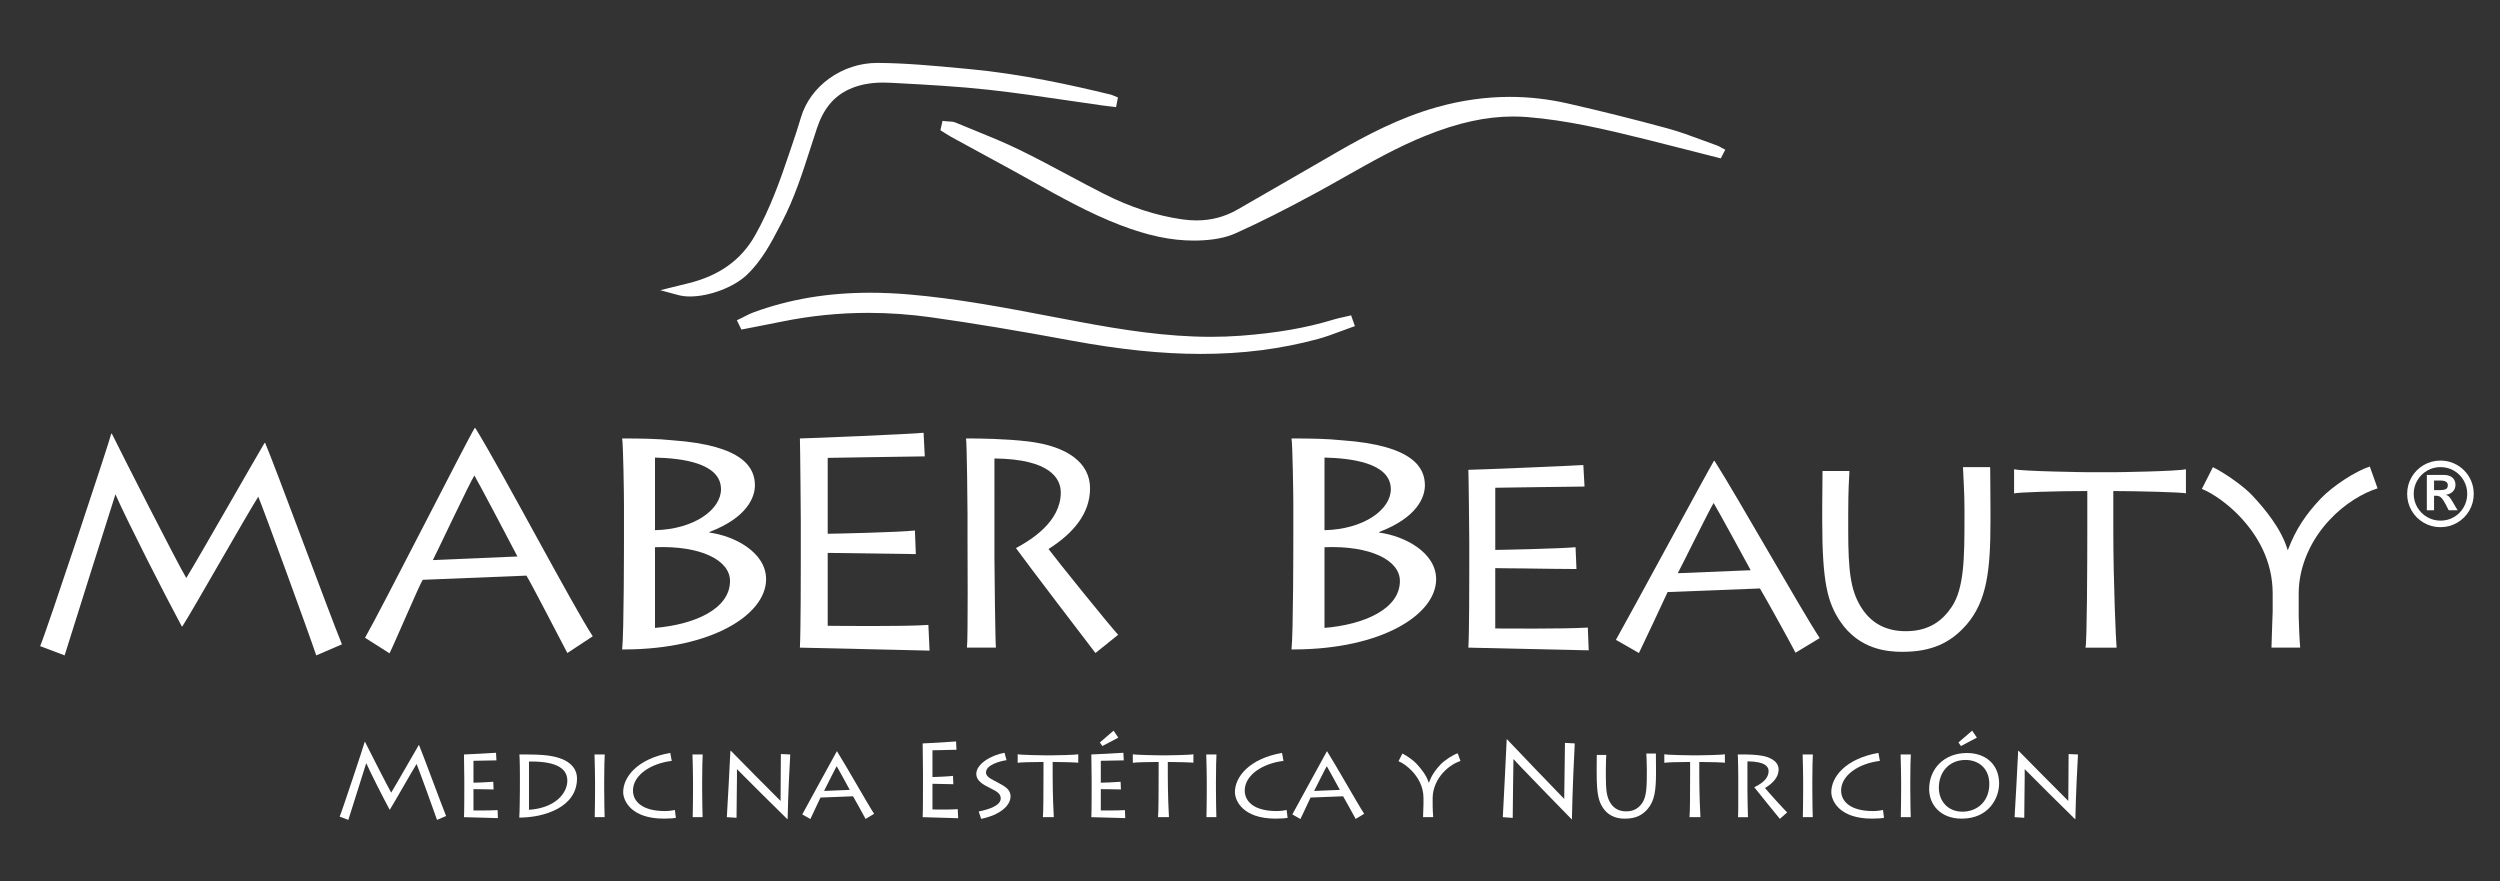 <svg xmlns="http://www.w3.org/2000/svg" xmlns:xlink="http://www.w3.org/1999/xlink" id="Layer_1" x="0px" y="0px" viewBox="0 0 1920 676.92" style="enable-background:new 0 0 1920 676.92;" xml:space="preserve"><rect x="0" y="0" width="1920" height="676.92" fill="#333333" stroke="none"/><style type="text/css">	.st0{fill:#FFFFFF;}</style><g>	<path class="st0" d="M260.87,627.18c1.54-3.4,18.85-55.59,19.26-57.53h0.16c2.51,5.1,17.72,35.03,20.15,39.08  c2.83-4.53,19.66-34.06,21.2-36.57h0.16c2.83,6.63,17.32,46.04,20.8,54.53l-6.96,2.99c-2.02-6.07-14.4-39.97-15.7-42.96  c-2.91,4.53-17.23,29.85-20.55,35.11h-0.16c-4.69-8.74-14.73-28.4-17.96-35.76c-1.62,5.02-12.78,40.45-13.75,43.61L260.87,627.18z"></path>	<path class="st0" d="M382.39,628.31c-2.43,0-24.6-0.73-26.05-0.73c0.24-3.64,0.24-18.37,0.24-19.99v-9.14  c0-1.13-0.16-17.72-0.24-19.02c1.78,0,20.96-1.05,24.6-1.3l0.32,5.83c-3.16,0-16.43,0.33-17.64,0.33v16.83  c1.38,0,10.76-0.32,15.21-0.73l0.24,5.91c-1.21,0-4.69-0.08-8.09-0.16c-3.32,0-6.55-0.08-7.36-0.08v16.35  c1.78,0,11.65,0.16,18.53-0.24L382.39,628.31z"></path>	<path class="st0" d="M399.3,597.32c0-1.46-0.08-15.94-0.41-17.88c4.21,0,11.73-0.08,18.12,0.41c24.03,1.86,26.13,13.27,26.13,18.04  c0,22.01-25,30.02-44.34,30.02c0.32-3.16,0.48-20.23,0.48-22.09V597.32z M406.26,621.92c19.74-1.3,29.45-12.38,29.45-22.41  c0-10.6-10.92-14.97-29.45-14.64V621.92z"></path>	<path class="st0" d="M464.03,606.79c0,6.88,0.24,19.18,0.32,20.79h-7.6c0.16-2.99,0.24-19.1,0.24-20.88v-7.44  c0-1.21-0.24-18.21-0.41-19.82h7.85c-0.16,1.22-0.41,11.65-0.41,19.91V606.79z"></path>	<path class="st0" d="M519.05,628.15c-1.38,0.24-4.77,0.56-9.22,0.56c-25.08,0-31.23-13.75-31.23-20.39c0-11.65,11-25.65,36.17-30.1  l1.13,6.15c-16.02,1.94-29.78,10.84-29.78,22.82c0,8.09,6.88,15.7,24.44,15.7c2.99,0,6.07-0.41,7.77-0.81L519.05,628.15z"></path>	<path class="st0" d="M539.27,606.79c0,6.88,0.24,19.18,0.32,20.79h-7.6c0.16-2.99,0.24-19.1,0.24-20.88v-7.44  c0-1.21-0.24-18.21-0.41-19.82h7.85c-0.16,1.22-0.41,11.65-0.41,19.91V606.79z"></path>	<path class="st0" d="M558.2,627.58c0.4-5.18,2.43-43.77,2.75-50.89h0.41c2.1,2.27,35.84,36.25,38.11,38.43  c0-1.94,0.16-33.74,0.24-36.01l7.2,0.32c-0.32,4.13-1.7,32.29-2.02,49.6h-0.32c-2.1-1.86-37.54-37.22-38.43-38.19h-0.16  c0.16,1.3-0.41,34.95-0.32,37.22L558.2,627.58z"></path>	<path class="st0" d="M616.13,625.48c3.88-6.88,24.92-45.8,26.54-48.47h0.16c6.23,9.79,23.71,40.78,28.48,47.98l-6.55,3.96  c-1.29-2.59-8.9-16.18-9.63-17.4l-25,0.97c-0.97,2.19-6.63,14.16-7.77,16.51L616.13,625.48z M652.62,606.63  c-0.81-1.54-9.3-17.07-10.03-18.21c-1.05,1.62-9.06,17.88-9.71,19.02L652.62,606.63z"></path>	<path class="st0" d="M735.88,628.39c-1.3,0-25.65-0.81-27.27-0.81c0.24-4.29,0.24-21.6,0.24-23.46v-10.84  c0-1.3-0.16-20.8-0.24-22.33c1.94,0,23.06-1.21,25.65-1.53l0.32,6.39c-2.59,0-17.15,0.41-18.45,0.41v20.55  c1.46,0,11.81-0.41,15.78-0.89l0.24,6.39c-1.78,0-14.4-0.33-16.02-0.33v19.74c1.94,0,12.78,0.24,19.42-0.24L735.88,628.39z"></path>	<path class="st0" d="M751.65,623.21c7.45-1.46,16.91-4.45,16.91-9.96c0-3.56-2.51-5.26-7.85-7.85c-6.31-3.08-10.92-5.99-10.92-11  c0-7.69,11.25-14.4,21.69-16.27l1.54,5.67c-4.77,0.73-15.78,3.48-15.78,9.47c0,3.72,5.26,5.58,8.42,7.36  c5.58,3.08,10.44,5.26,10.44,11c0,7.12-8.17,14.32-22.58,17.24L751.65,623.21z"></path>	<path class="st0" d="M800.92,627.58c0.41-1.78,0.48-21.85,0.48-32.77v-9.63c-8.33,0-18.77,0.32-19.82,0.65v-6.56  c2.1,0.57,19.5,0.81,20.31,0.81h6.47c1.38,0,17.4-0.24,19.74-0.81v6.56c-0.16-0.33-13.75-0.65-19.66-0.65v10.68  c0,14,0.73,30.34,0.89,31.72H800.92z"></path>	<path class="st0" d="M864.19,628.31c-2.43,0-24.6-0.73-26.05-0.73c0.24-3.64,0.24-18.37,0.24-19.99v-9.14  c0-1.13-0.16-17.72-0.24-19.02c1.78,0,20.96-1.05,24.6-1.3l0.32,5.83c-3.16,0-16.43,0.33-17.64,0.33v16.83  c1.38,0,10.76-0.32,15.21-0.73l0.24,5.91c-1.21,0-4.69-0.08-8.09-0.16c-3.32,0-6.55-0.08-7.36-0.08v16.35  c1.78,0,11.65,0.16,18.53-0.24L864.19,628.31z M855.21,561.15l3.64,5.34l-12.22,6.47l-1.94-2.75L855.21,561.15z"></path>	<path class="st0" d="M889.35,627.58c0.41-1.78,0.48-21.85,0.48-32.77v-9.63c-8.33,0-18.77,0.32-19.82,0.65v-6.56  c2.1,0.57,19.5,0.81,20.31,0.81h6.47c1.38,0,17.4-0.24,19.74-0.81v6.56c-0.16-0.33-13.75-0.65-19.66-0.65v10.68  c0,14,0.73,30.34,0.89,31.72H889.35z"></path>	<path class="st0" d="M933.85,606.79c0,6.88,0.24,19.18,0.32,20.79h-7.61c0.16-2.99,0.24-19.1,0.24-20.88v-7.44  c0-1.21-0.24-18.21-0.4-19.82h7.85c-0.16,1.22-0.4,11.65-0.4,19.91V606.79z"></path>	<path class="st0" d="M988.87,628.15c-1.38,0.24-4.77,0.56-9.22,0.56c-25.09,0-31.23-13.75-31.23-20.39c0-11.65,11-25.65,36.17-30.1  l1.13,6.15c-16.02,1.94-29.77,10.84-29.77,22.82c0,8.09,6.88,15.7,24.43,15.7c2.99,0,6.07-0.41,7.77-0.81L988.87,628.15z"></path>	<path class="st0" d="M992.51,625.48c3.88-6.88,24.92-45.8,26.54-48.47h0.16c6.23,9.79,23.71,40.78,28.48,47.98l-6.55,3.96  c-1.3-2.59-8.9-16.18-9.63-17.4l-25,0.97c-0.97,2.19-6.63,14.16-7.77,16.51L992.51,625.48z M1029,606.63  c-0.81-1.54-9.3-17.07-10.03-18.21c-1.05,1.62-9.06,17.88-9.71,19.02L1029,606.63z"></path>	<path class="st0" d="M1092.91,627.58c0-1.62,0.32-8.9,0.32-9.79v-4.86c0-8.98-4.2-16.02-9.22-21.2c-3-3.08-6.88-5.91-9.96-7.12  l3-5.91c3.88,1.94,8.74,5.58,10.6,7.61c3.48,3.72,7.93,9.06,9.63,14.8h0.08c2.19-5.74,4.94-9.71,8.9-13.91  c3.24-3.4,9.47-7.44,13.27-8.66l2.11,5.91c-3.89,1.22-8.9,4.13-13.03,8.58c-5.02,5.34-8.33,12.54-8.33,19.9v6.15  c0,0.97,0.24,7.12,0.41,8.5H1092.91z"></path>	<path class="st0" d="M1154.16,627.58c0.41-6.07,2.59-51.54,2.99-59.88h0.16c2.27,2.59,41.43,43.29,44.02,45.88  c0-2.27,0.48-40.37,0.56-43.04l7.52,0.4c-0.32,4.86-1.86,37.95-2.18,58.34h-0.16c-2.19-2.19-43.12-44.18-44.58-46.2h-0.16  c0,2.83-0.65,42.4-0.56,45.07L1154.16,627.58z"></path>	<path class="st0" d="M1233.29,595.7c0,11.17,0.65,16.27,3.4,20.8c2.83,4.61,6.96,6.63,12.22,6.63c6.31,0,9.95-2.91,12.38-6.55  c3.4-5.02,3.48-13.27,3.48-24.11v-2.34c0-4.78-0.32-8.82-0.4-11.41h7.36c0,1.54,0.08,6.07,0.08,11.49v3.24  c0,13.19-0.97,21.52-6.47,27.91c-4.37,5.02-9.55,7.36-17.4,7.36c-3.97,0-11.65-0.56-16.83-8.25c-3.4-5.1-4.86-10.52-4.86-27.18  v-3.72c0-3.16,0.08-8.17,0.08-9.79h7.28c-0.08,1.78-0.32,5.02-0.32,11.33V595.7z"></path>	<path class="st0" d="M1297.53,627.58c0.41-1.78,0.48-21.85,0.48-32.77v-9.63c-8.33,0-18.77,0.32-19.82,0.65v-6.56  c2.11,0.57,19.5,0.81,20.31,0.81h6.47c1.38,0,17.4-0.24,19.74-0.81v6.56c-0.16-0.33-13.75-0.65-19.66-0.65v10.68  c0,14,0.73,30.34,0.89,31.72H1297.53z"></path>	<path class="st0" d="M1342.03,606.55c0,2.59,0.24,19.98,0.41,21.04h-7.61c0.24-1.62,0.16-23.46,0.16-24.92v-5.58  c0-2.11-0.16-16.35-0.4-17.64c3.48,0,9.87-0.16,16.02,0.57c9.71,1.13,15.37,5.1,15.37,11.08c0,5.66-4.37,10.52-10.44,14.08  c1.86,2.51,14.89,16.75,16.99,18.77l-5.58,4.94c-0.81-0.97-17.47-21.36-19.66-24.27c3.64-1.86,11-5.58,11-12.46  c0-3.24-2.51-7.36-16.26-7.44V606.55z"></path>	<path class="st0" d="M1391.87,606.79c0,6.88,0.24,19.18,0.32,20.79h-7.61c0.16-2.99,0.24-19.1,0.24-20.88v-7.44  c0-1.21-0.24-18.21-0.4-19.82h7.85c-0.16,1.22-0.4,11.65-0.4,19.91V606.79z"></path>	<path class="st0" d="M1446.89,628.15c-1.38,0.24-4.77,0.56-9.22,0.56c-25.08,0-31.23-13.75-31.23-20.39  c0-11.65,11-25.65,36.17-30.1l1.13,6.15c-16.02,1.94-29.77,10.84-29.77,22.82c0,8.09,6.88,15.7,24.43,15.7  c2.99,0,6.07-0.41,7.77-0.81L1446.89,628.15z"></path>	<path class="st0" d="M1467.11,606.79c0,6.88,0.24,19.18,0.32,20.79h-7.61c0.16-2.99,0.24-19.1,0.24-20.88v-7.44  c0-1.21-0.24-18.21-0.4-19.82h7.85c-0.16,1.22-0.41,11.65-0.41,19.91V606.79z"></path>	<path class="st0" d="M1481.59,605.98c0-15.29,11.25-27.67,29.05-27.67c14.24,0,24.68,8.66,24.68,23.46  c0,10.76-7.6,26.95-28.81,26.95C1490.41,628.71,1481.59,618.11,1481.59,605.98z M1527.79,602.09c0-12.3-8.58-18.45-18.21-18.45  c-12.86,0-20.55,9.55-20.55,21.28c0,10.28,6.88,18.45,18.12,18.45C1518.24,623.37,1527.79,615.69,1527.79,602.09z M1514.6,561.15  l3.64,5.34l-12.22,6.47l-1.94-2.75L1514.6,561.15z"></path>	<path class="st0" d="M1547.2,627.58c0.41-5.18,2.43-43.77,2.75-50.89h0.4c2.11,2.27,35.85,36.25,38.11,38.43  c0-1.94,0.16-33.74,0.24-36.01l7.2,0.32c-0.33,4.13-1.7,32.29-2.02,49.6h-0.33c-2.1-1.86-37.54-37.22-38.43-38.19h-0.16  c0.16,1.3-0.41,34.95-0.33,37.22L1547.2,627.58z"></path></g><path class="st0" d="M30.82,496.23c4.36-9.64,53.48-157.67,54.62-163.18h0.46c7.11,14.46,50.26,99.38,57.15,110.85 c8.03-12.85,55.77-96.62,60.13-103.74h0.46c8.03,18.82,49.11,130.59,58.98,154.69l-19.74,8.49 c-5.74-17.21-40.85-113.37-44.52-121.87c-8.26,12.85-48.88,84.69-58.29,99.61h-0.46c-13.31-24.79-41.77-80.56-50.95-101.44 c-4.59,14.23-36.26,114.76-39.02,123.7L30.82,496.23z"></path><path class="st0" d="M280.34,489.81c12.62-22.03,78.72-152.39,84.23-161.11h0.46c20.2,32.59,74.59,136.1,90.2,159.97l-19.51,12.85 c-4.59-8.72-28.92-55.77-31.44-59.44l-79.64,3.21c-2.75,4.36-21.57,48.66-25.48,56.46L280.34,489.81z M397.39,427.38 c-2.52-5.05-30.75-58.52-33.05-62.19c-3.44,5.05-29.84,61.28-31.9,64.95L397.39,427.38z"></path><path class="st0" d="M479.21,386.99c0-6.88-0.55-45.44-1.39-50.26c14.68,0,27.43,0.23,38.23,1.38c55.96,3.9,63.72,21.8,63.72,34.66 c0,8.72-5.54,24.56-34.9,35.8v0.46c19.11,2.52,43.49,15.14,43.49,35.8c0,27.31-41.83,53.71-108.32,53.94h-2.22 c1.39-12.63,1.39-81.94,1.39-86.3V386.99z M503.03,407.18c30.47-0.69,50.7-16.06,50.7-31.44c0-20.66-31.58-23.87-50.7-24.33V407.18z  M503.03,482.23c30.2-2.52,57.62-14.46,57.62-36.03c0-16.07-22.72-27.31-57.62-25.94V482.23z"></path><path class="st0" d="M713.9,499.67c-3.67,0-94.99-2.29-99.58-2.29c0.69-12.16,0.69-61.28,0.69-66.56v-30.76 c0-3.67-0.46-58.98-0.69-63.34c5.51,0,87.64-3.44,94.99-4.36l0.92,18.13c-7.34,0-70.89,1.15-74.56,1.15v58.29 c4.13,0,55.74-1.15,66.99-2.52l0.69,18.13c-5.05,0-63.09-0.92-67.68-0.92v56c5.51,0,58.5,0.69,77.32-0.69L713.9,499.67z"></path><path class="st0" d="M763.71,427.15c0,8.72,0.69,66.79,1.15,70.23h-22.26c0.92-5.51,0.46-78.26,0.46-83.08v-18.82 c0-6.89-0.46-54.39-1.15-58.76c10.79,0,30.07,0.23,47.74,2.3c30.29,3.67,47.51,16.52,47.51,36.03c0,19.51-13.08,34.66-31.9,46.59 c5.74,7.8,47.05,58.98,53.48,65.87l-17.44,14c-2.53-3.21-54.16-70.92-61.05-80.56c11.47-6.2,34.43-20.2,34.43-42.69 c0-10.33-7.57-25.7-50.95-26.16V427.15z"></path><path class="st0" d="M993.28,386.99c0-6.88-0.56-45.44-1.39-50.26c14.75,0,27.56,0.23,38.41,1.38c56.23,3.9,64.02,21.8,64.02,34.66 c0,8.72-5.57,24.56-35.07,35.8v0.46c19.21,2.52,43.7,15.14,43.7,35.8c0,27.31-42.03,53.71-108.84,53.94h-2.23 c1.39-12.63,1.39-81.94,1.39-86.3V386.99z M1017.22,407.18c30.62-0.69,50.94-16.06,50.94-31.44c0-20.66-31.74-23.87-50.94-24.33 V407.18z M1017.22,482.23c30.34-2.52,57.9-14.46,57.9-36.03c0-16.07-22.83-27.31-57.9-25.94V482.23z"></path><path class="st0" d="M1220.13,499.45c-6.89,0-88.3-2.07-92.43-2.07c0.69-10.33,0.69-52.1,0.69-56.69v-25.94 c0-3.21-0.46-50.26-0.69-53.93c5.05,0,77.97-2.98,88.3-3.67l0.92,16.52c-8.95,0-65.12,0.92-68.56,0.92v47.74 c3.9,0,49.05-0.92,61.67-2.07l0.69,16.75c-3.45,0-31.84-0.23-41.48-0.46c-9.41,0-18.59-0.23-20.89-0.23v46.36 c5.05,0,51.58,0.46,71.09-0.69L1220.13,499.45z"></path><path class="st0" d="M1241.02,491.41c11.02-19.51,70.69-129.9,75.28-137.47h0.46c17.67,27.77,67.25,115.67,80.79,136.1l-18.59,11.24 c-2.94-5.88-22.58-41.46-27.31-49.34l-70.92,2.76c-2.75,6.2-18.82,40.16-22.03,46.82L1241.02,491.41z M1344.53,437.94 c-2.29-4.36-26.39-48.43-28.46-51.64c-2.98,4.59-25.7,50.72-27.54,53.93L1344.53,437.94z"></path><path class="st0" d="M1419.43,406.96c0,31.67,1.83,46.13,9.64,58.98c8.03,13.08,19.74,18.82,34.66,18.82 c17.9,0,28.23-8.26,35.12-18.59c9.64-14.23,9.87-37.64,9.87-68.39v-6.65c0-13.54-0.92-25.02-1.15-32.36h20.88 c0,4.36,0.23,17.21,0.23,32.59v9.18c0,37.41-2.75,61.05-18.36,79.18c-12.39,14.23-27.08,20.88-49.34,20.88 c-11.25,0-33.05-1.61-47.74-23.41c-9.64-14.46-13.77-29.84-13.77-77.11v-10.56c0-8.95,0.23-23.18,0.23-27.77h20.66 c-0.23,5.05-0.92,14.23-0.92,32.13V406.96z"></path><path class="st0" d="M1601.67,497.38c1.15-5.05,1.38-61.97,1.38-92.95v-27.31c-23.64,0-53.24,0.92-56.23,1.84v-18.59 c5.97,1.61,55.31,2.3,57.61,2.3h18.36c3.9,0,49.34-0.69,56-2.3v18.59c-0.46-0.92-39.02-1.84-55.77-1.84v30.3 c0,39.7,2.07,86.06,2.53,89.97H1601.67z"></path><path class="st0" d="M1744.49,497.38c0-4.59,0.92-25.24,0.92-27.77v-13.77c0-25.48-11.93-45.44-26.16-60.13 c-8.49-8.72-19.51-16.75-28.23-20.2l8.49-16.75c11.02,5.51,24.79,15.84,30.07,21.57c9.87,10.56,22.49,25.7,27.31,42h0.23 c6.2-16.3,14-27.54,25.25-39.47c9.18-9.64,26.85-21.12,37.64-24.56l5.97,16.75c-11.02,3.44-25.25,11.7-36.95,24.33 c-14.23,15.15-23.64,35.57-23.64,56.46v17.44c0,2.75,0.69,20.2,1.15,24.1H1744.49z"></path><g>	<path class="st0" d="M1321.8,113.28c-0.19-0.1-0.38-0.21-0.57-0.33c-0.58-0.34-1.31-0.77-2.18-1.07  c-3.83-1.35-7.65-2.77-11.46-4.19c-8.72-3.24-17.73-6.59-26.9-9.08c-25.64-6.97-51.51-13.43-76.9-19.19  c-14.64-3.32-29.54-5.01-44.27-5.01c-18.45,0-37.24,2.65-55.85,7.86c-29,8.13-55.07,22.02-76.74,34.53  c-7.93,4.58-15.85,9.16-23.78,13.74c-17.57,10.16-35.13,20.31-52.74,30.4c-9.8,5.61-20.11,8.34-31.54,8.34  c-3.51,0-7.17-0.27-10.88-0.8c-20.15-2.89-39.89-9.33-60.35-19.69c-9.39-4.75-18.85-9.81-27.99-14.7  c-11.86-6.34-24.12-12.9-36.44-18.9c-11.9-5.81-24.35-10.86-36.38-15.75c-4.33-1.76-8.65-3.51-12.96-5.3  c-1.78-0.74-3.56-0.8-5.13-0.86c-0.53-0.02-1.06-0.03-1.58-0.09l-3.29-0.36l-0.73,3.23l-0.14,0.62l-0.18,0.78l-0.58,2.57l2.24,1.39  c0.61,0.38,1.21,0.76,1.81,1.15c1.36,0.87,2.78,1.77,4.27,2.59c7.16,3.92,14.33,7.82,21.5,11.72c8.48,4.62,16.97,9.23,25.44,13.87  c5.25,2.88,10.48,5.8,15.71,8.72c21.5,12.02,43.74,24.44,67.39,33.5c21.02,8.05,38.91,11.8,56.31,11.8c1.22,0,2.44-0.02,3.66-0.06  c11.65-0.37,20.96-2.19,28.46-5.57c18.62-8.39,38.34-18.3,62.08-31.2c7.35-3.99,14.74-8.17,21.89-12.22  c19.84-11.22,40.36-22.82,61.83-31.46c25.04-10.08,46.46-14.77,67.38-14.77c3.57,0,7.16,0.14,10.69,0.42  c30.01,2.39,58.97,9.15,91,17.08c12.62,3.12,25.42,6.41,37.81,9.58c5.67,1.45,11.34,2.9,17.01,4.35l2.86,0.73l1.35-2.63l0.17-0.33  l0.24-0.46l1.67-3.25L1321.8,113.28z"></path>	<path class="st0" d="M1038.94,245.87l-0.19-0.55l-1.1-3.16l-3.26,0.78c-1.03,0.25-2.07,0.48-3.11,0.71  c-2.32,0.51-4.72,1.04-7.09,1.77c-21.04,6.42-43.8,10.37-71.62,12.44c-7.3,0.54-14.89,0.82-22.56,0.82  c-34.55,0-68.56-5.46-100.17-11.35c-7.32-1.37-14.63-2.76-21.95-4.16c-35.75-6.83-72.73-13.89-109.84-17.04  c-10.2-0.87-20.22-1.31-29.78-1.31c-32.59,0-61.89,4.93-89.57,15.07c-2.36,0.86-4.54,1.98-6.65,3.07  c-0.92,0.47-1.84,0.95-2.77,1.39l-3.36,1.61l1.63,3.35l0.3,0.62l0.29,0.61l1.25,2.56l2.8-0.55l9.04-1.76  c6.57-1.28,13.15-2.55,19.71-3.89c21.57-4.39,43.74-6.62,65.89-6.62c15.99,0,32.33,1.16,48.56,3.45  c32.16,4.54,66.49,10.24,108.02,17.94c36.8,6.82,69.14,10.14,98.86,10.14c32.11,0,61.54-3.76,90-11.49  c5.86-1.59,11.59-3.73,17.14-5.8c2.55-0.95,5.1-1.91,7.67-2.81l3.49-1.23l-1.22-3.49L1038.94,245.87z"></path>	<path class="st0" d="M599.39,172.72l1.23-2.36c9.45-18.14,15.73-37.66,21.8-56.54c1.66-5.15,3.31-10.3,5.03-15.43  c5.01-14.95,12.9-24.45,24.83-29.89c7.49-3.42,16.02-5.08,26.09-5.08c1.84,0,3.8,0.06,5.8,0.16l5.25,0.28  c22.89,1.24,46.55,2.52,69.64,5.06c20.25,2.23,40.79,5.25,60.66,8.17c8.91,1.31,17.82,2.62,26.74,3.87  c1.66,0.23,3.32,0.43,4.98,0.63l2.27,0.27l3.43,0.42l0.66-3.4l0.04-0.22l0.16-0.82l0.58-3.01l-2.84-1.14  c-0.2-0.08-0.4-0.17-0.6-0.26c-0.6-0.27-1.35-0.6-2.22-0.81c-29.59-7.18-68.65-15.89-108.39-19.57l-6.97-0.65  c-20.79-1.94-42.28-3.95-63.52-4.08l-0.37,0h0c-26.85,0-51.49,17.66-58.58,42c-2.18,7.48-4.74,15.03-7.22,22.33  c-0.68,2.01-1.36,4.02-2.04,6.03c-6.49,19.33-14.39,41.68-25.96,62.14c-10.69,18.91-27.49,30.93-51.34,36.76l-5.17,1.28l-2.34,0.58  l-13.92,3.44l13.85,3.74c2.64,0.71,5.66,1.07,8.97,1.07c14.91,0,33.66-7.12,43.62-16.56C585.17,200.09,592.4,186.18,599.39,172.72z   M529.91,224c-0.21,0-0.39-0.03-0.6-0.03c0.28,0,0.56,0.02,0.85,0.02C530.08,223.99,529.99,224,529.91,224z"></path></g><g>	<path class="st0" d="M1874.26,353.73c3.49,0,6.79,0.65,9.9,1.95c3.1,1.3,5.84,3.14,8.21,5.51c2.37,2.37,4.21,5.11,5.51,8.21  c1.3,3.1,1.95,6.4,1.95,9.9c0,4.63-1.14,8.91-3.42,12.84c-2.28,3.93-5.39,7.03-9.31,9.31c-3.93,2.28-8.21,3.42-12.84,3.42  c-4.63,0-8.91-1.14-12.84-3.42c-3.93-2.28-7.03-5.39-9.31-9.31c-2.28-3.93-3.42-8.21-3.42-12.84c0-4.63,1.14-8.91,3.42-12.84  c2.28-3.93,5.39-7.03,9.31-9.31C1865.35,354.87,1869.63,353.73,1874.26,353.73z M1874.32,358.73c-3.72,0-7.16,0.92-10.31,2.75  c-3.16,1.84-5.66,4.33-7.51,7.49c-1.85,3.16-2.77,6.6-2.77,10.32c0,3.72,0.93,7.16,2.79,10.33c1.86,3.17,4.37,5.67,7.53,7.49  c3.16,1.83,6.59,2.74,10.28,2.74c3.76,0,7.21-0.92,10.33-2.75c3.13-1.84,5.6-4.33,7.43-7.49c1.82-3.16,2.74-6.6,2.74-10.32  c0-3.74-0.91-7.19-2.74-10.35c-1.82-3.16-4.31-5.65-7.44-7.48C1881.5,359.65,1878.06,358.73,1874.32,358.73z M1869.35,391.88h-5.54  v-27.14h12.85c2,0,3.68,0.32,5.04,0.95c1.36,0.63,2.38,1.54,3.07,2.7c0.69,1.17,1.03,2.52,1.03,4.06c0,1.91-0.65,3.57-1.94,4.96  c-1.29,1.39-3.08,2.24-5.37,2.55c1.18,0.45,2.13,1.11,2.85,1.99c0.72,0.88,1.69,2.36,2.89,4.46l3.21,5.47h-6.84l-2.24-4.37  c-1.05-1.96-1.94-3.41-2.67-4.36c-0.73-0.95-1.47-1.59-2.2-1.92c-0.73-0.33-1.64-0.5-2.7-0.5h-1.43V391.88z M1869.35,369.05v7.38  h4.44c2,0,3.53-0.26,4.57-0.78c1.05-0.52,1.57-1.56,1.57-3.12c0-1.07-0.46-1.91-1.37-2.54c-0.91-0.62-2.33-0.93-4.24-0.93H1869.35z  "></path></g></svg>